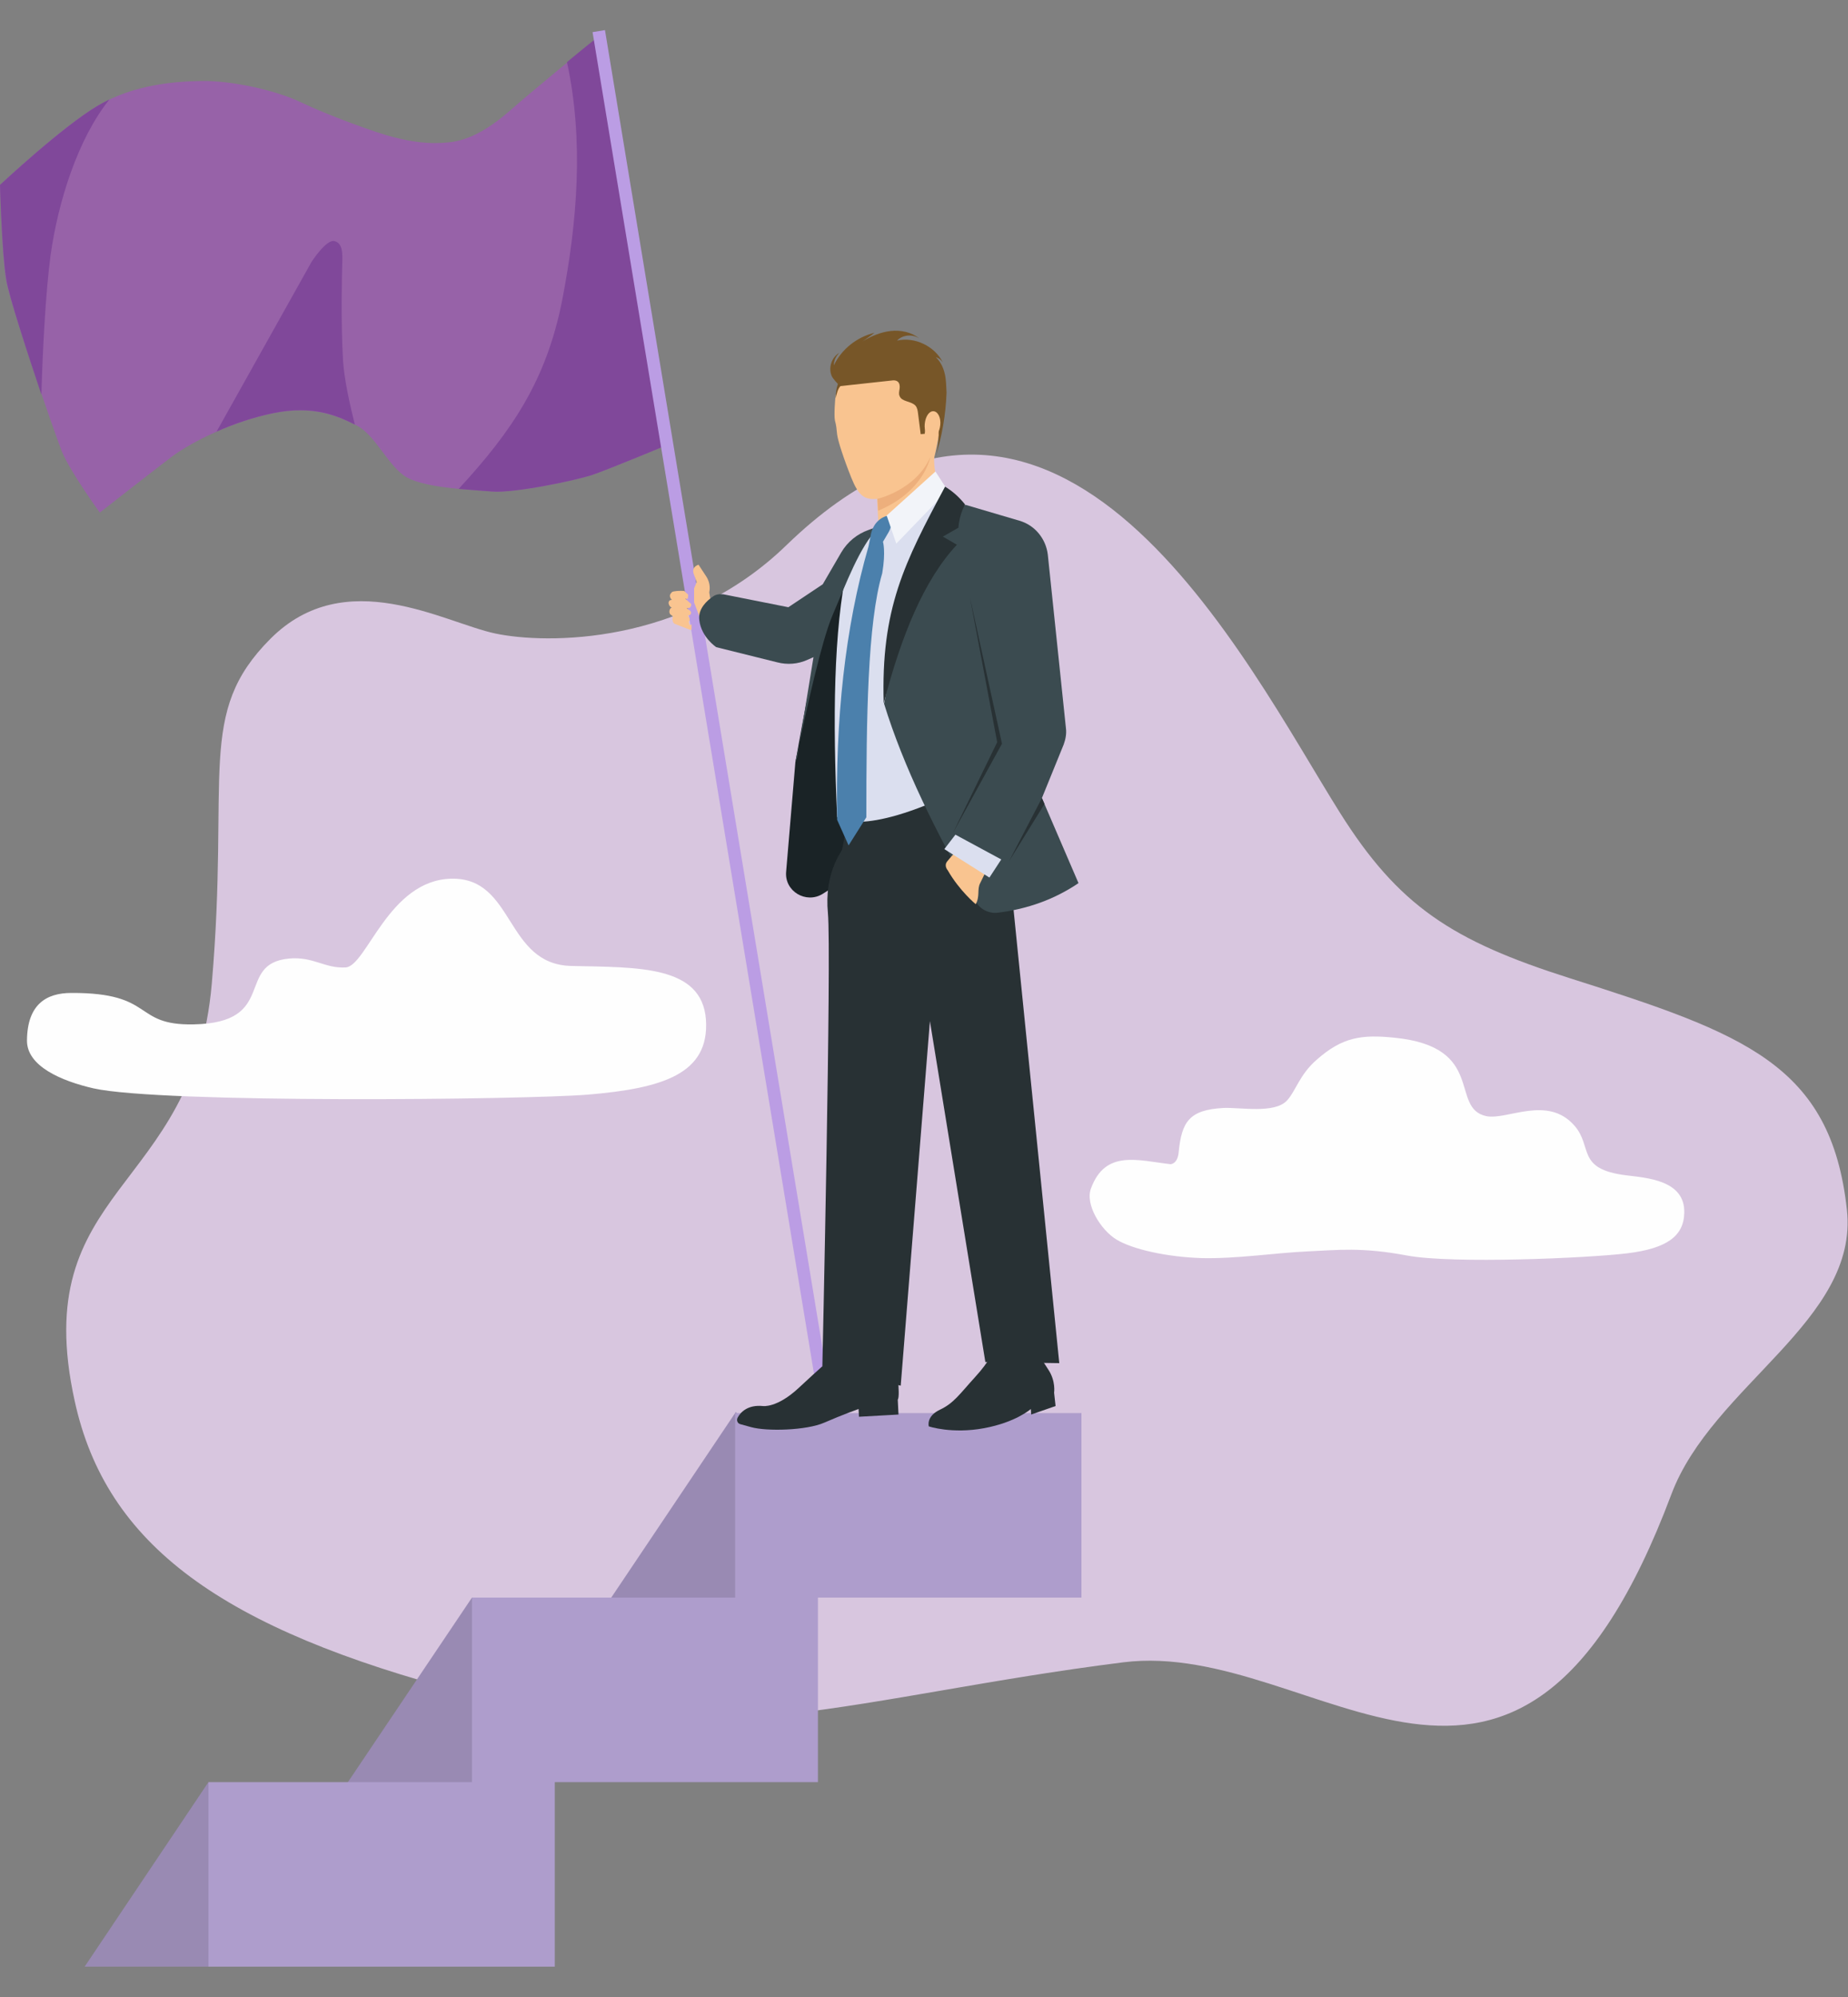<?xml version="1.0" encoding="utf-8"?>
<!-- Generator: Adobe Illustrator 25.2.3, SVG Export Plug-In . SVG Version: 6.00 Build 0)  -->
<svg version="1.1" id="_x31_" xmlns="http://www.w3.org/2000/svg" xmlns:xlink="http://www.w3.org/1999/xlink" x="0px" y="0px"
	 viewBox="0 0 500 540" style="enable-background:new 0 0 500 540;" xml:space="preserve">
<rect x="0" y="0" width="500" height="540" fill="#808080" stroke="none"/>
<style type="text/css">
	.st0{fill-rule:evenodd;clip-rule:evenodd;fill:#D8C6DF;}
	.st1{fill-rule:evenodd;clip-rule:evenodd;fill:#9762A8;}
	.st2{fill-rule:evenodd;clip-rule:evenodd;fill:#80489A;}
	.st3{fill-rule:evenodd;clip-rule:evenodd;fill:#BB9DE4;}
	.st4{fill-rule:evenodd;clip-rule:evenodd;fill:#998AB3;}
	.st5{fill-rule:evenodd;clip-rule:evenodd;fill:#AE9DCC;}
	.st6{fill-rule:evenodd;clip-rule:evenodd;fill:#FEFEFE;}
	.st7{fill-rule:evenodd;clip-rule:evenodd;fill:#283134;}
	.st8{fill-rule:evenodd;clip-rule:evenodd;fill:#F9C490;}
	.st9{fill-rule:evenodd;clip-rule:evenodd;fill:#1A2326;}
	.st10{fill-rule:evenodd;clip-rule:evenodd;fill:#775628;}
	.st11{fill-rule:evenodd;clip-rule:evenodd;fill:#EDAF7C;}
	.st12{fill-rule:evenodd;clip-rule:evenodd;fill:#DBDFEF;}
	.st13{fill-rule:evenodd;clip-rule:evenodd;fill:#3B4B50;}
	.st14{fill-rule:evenodd;clip-rule:evenodd;fill:#4B80AC;}
	.st15{fill-rule:evenodd;clip-rule:evenodd;fill:#F2F4F9;}
</style>
<g>
	<path class="st0" d="M57.3,266c4.9-56.8-4.3-73.1,15.9-93.3c20.3-20.3,47-4.3,60.8-1.4c13.7,2.9,50.8,3.3,78.8-23.9
		c73.7-71.3,124.3,31.9,149.7,72.3c15.9,25.3,30.4,34.7,62.2,44.8c47.2,15,70.7,23.3,75,62.6c3.3,30-36.5,47.6-47.5,77
		c-41.8,111.3-95.6,38.8-148.3,45.4c-71.4,9-111.6,25.6-177.8,8.3C60,440.5,28.7,417.8,20.2,378.8C7.4,320.5,52.4,322.8,57.3,266z"
		/>
	<g>
		<path class="st1" d="M0,50c0,0,17-15.9,26.6-21.5c9.6-5.6,20.5-6.5,28.1-6.6c7.6-0.1,19.5,2.3,26.8,5.8c7.3,3.5,20.5,8.3,25,9.4
			c4.5,1.1,9.3,2.1,15.7,1.3c6.4-0.9,12.1-5.2,16.6-9.2c4.5-4,22.2-18.5,22.2-18.5L181.3,120c0,0-17.3,7.2-21.3,8.5
			c-4,1.3-20.6,4.9-26.9,4.4c-6.3-0.5-19.2-1-23.8-4.3c-4.6-3.3-7.9-11-12.7-13.5c-4.8-2.4-11.5-5.6-22.5-3.4
			c-11,2.2-22.1,7.7-27.5,11.7c-5.4,4.1-19.6,15.2-19.6,15.2s-8-11-10.3-16.6c-2.2-5.7-13.9-39.4-15.1-46.5C0.5,68.5,0,50,0,50z"/>
		<path class="st2" d="M96,114.8c-4.8-2.4-11.3-5.3-22-3.1c-5.4,1.1-10.7,2.9-15.4,5l25.7-45.9c0,0,4-6.2,6.2-5.6
			c2.2,0.6,2.2,3.1,2.1,6.1c-0.1,3.1-0.4,15.6,0.2,26C93.1,102.4,94.6,109.2,96,114.8z"/>
		<path class="st2" d="M153.4,16.8c4.2-3.5,7.6-6.2,7.6-6.2L181.3,120c0,0-17.3,7.2-21.3,8.5c-4,1.3-20.6,4.9-26.9,4.4
			c-2.4-0.2-5.6-0.4-9-0.7c14.3-15.5,23.7-29.2,28-51C156.2,60,158,38,153.4,16.8z"/>
		<path class="st2" d="M0,50c0,0,17-15.9,26.6-21.5c1-0.6,2-1.1,3-1.6c-8.6,10.7-13.9,27.8-15.9,42c-1.4,10.4-2.2,26.8-2.5,37.8
			C7.2,94.8,2.4,80,1.7,75.6C0.5,68.5,0,50,0,50z"/>
		
			<rect x="190.7" y="6" transform="matrix(0.987 -0.163 0.163 0.987 -28.872 33.852)" class="st3" width="3.4" height="374.7"/>
	</g>
	<polygon class="st4" points="214.9,403.8 199.1,381.8 158.8,441.8 206.2,461 	"/>
	<polygon class="st4" points="143.5,454 127.7,432 87.4,491.9 134.8,511.1 	"/>
	<polygon class="st4" points="72.2,503.9 56.4,481.9 22.9,531.8 68,531.8 	"/>
	<polygon class="st5" points="127.7,481.9 56.4,481.9 56.4,531.8 150.1,531.8 150.1,481.9 221.3,481.9 221.3,432 292.6,432 
		292.6,382.1 198.9,382.1 198.9,432 127.7,432 	"/>
	<path class="st6" d="M316.7,314.8c0,0,1.9,0,2.2-3.2c0.8-8.2,2.8-11.5,12.1-12c4.7-0.2,13.8,1.6,17.2-2c2.4-2.6,3.4-7,8-11
		c7-6.2,12.2-6.9,21.1-6c24.9,2.5,14.8,19,24.8,21.2c5.6,1.2,16.6-5.8,23.9,2.6c5,5.7,0.4,11.7,13.9,13.4c5.6,0.7,16,1.3,15.8,10.1
		c-0.1,6.4-4.8,9.7-15.4,11c-10.6,1.3-47.3,2.9-59.6,0.6c-12.3-2.3-18.6-1.5-27.2-1.1c-8.6,0.4-18.8,2-28.3,1.8
		c-9.6-0.3-18.8-2.4-23.1-5c-4.3-2.6-8.6-9.6-6.9-13.9C299.1,310.8,307.9,313.8,316.7,314.8z"/>
	<path class="st6" d="M52.3,277c23.1-0.4,11.2-16.4,25.9-17.8c6.6-0.6,9.6,2.7,15.3,2.4c5.7-0.3,11.6-23.7,28.7-24
		c17.1-0.3,14.4,23.2,32.4,23.6c18,0.4,35.3-0.2,36.4,14.5c1,14.7-11.7,18.6-32,20.3c-17.5,1.4-115.4,2.4-133.7-1.7
		c-8.7-2-18.1-6-18-13c0.1-9.7,5.2-12.8,12-12.8C42.1,268.4,35.8,277.3,52.3,277z"/>
	<g>
		<path class="st7" d="M268.5,365.6c0,0-0.5,2.2-4.7,6.8c-4.2,4.6-5.7,7-9.5,8.8c-3.8,1.8-3,4.5-3,4.5s6.2,2.1,14.9,0.5
			c8.7-1.6,12.7-5.2,12.7-5.2l0.1,1.5l6.6-2.3l-0.4-3.6c0,0,0.5-3.2-1.6-6.3c-2-3.1-2-3.1-2-3.1L268.5,365.6z"/>
	</g>
	<g>
		<path class="st7" d="M242.9,378.5l0.2,4l-10.7,0.6l-0.1-2.1c0,0-4.5,1.6-9.3,3.7c-4.8,2.1-15.5,2.4-19.8,1.2l-2.9-0.8
			c-0.8-0.2-1.1-1.1-0.7-1.8c0.8-1.5,2.8-3.5,6.8-3.1c0,0,3.8,0.6,9.7-4.9c5.9-5.5,8.5-7.7,8.5-7.7l17.8,0.7
			C242.4,368.2,243.7,377.3,242.9,378.5z"/>
	</g>
	<path class="st8" d="M191.9,160.2l0.1-0.7c0.1-1.3-0.2-2.5-0.9-3.6l-2.1-3.2c0,0-2,0.5-1.3,2.5c0.7,1.9,0.8,2.2,0.8,2.2l-0.7,1.7
		l0,3.8l1.7,4.5l1.5,2.5c2-0.1,2.4-0.2,2.5-0.2C193.4,169.7,191.9,160.2,191.9,160.2L191.9,160.2z M187.1,168.8v1.5l-0.4,0l-4.1-1.6
		c-0.7-0.2-0.8-1.7-0.5-2l-0.5-0.4c-0.9-0.5-0.4-2,0.2-2c-0.7-0.2-1.1-1.2-0.8-1.7c0.3-0.4,0.3-0.3,0.8-0.4
		c-0.5-0.4-0.7-1.1-0.4-1.6c0,0,0.4-0.5,0.4-0.5c0.4-0.3,2.3-0.4,3.3-0.3l1.1,1l-0.1,1.1l-0.7,0l1.6,1.4l0,0.5l-0.3,0.5l-0.9,0.2
		l1,0.7l0.2,0.5l-0.2,0.5l-0.7,0.3l0.4,0.6l0.1,0.4l0,0.4l-0.3,0.1l0.3,1.1L187.1,168.8z"/>
	<g>
		<g>
			<path class="st9" d="M215.2,206.1l-2.5,29.6c-0.5,5.3,5.4,8.8,9.9,6l12.9-8.2l0.1-89l-12.2,20
				C220.3,178.7,217.6,192.6,215.2,206.1z"/>
		</g>
		<g>
			<path class="st7" d="M229.8,218c0,0-1.6,10.8-2,11.8c-0.4,1-4.8,6.5-3.8,17.1c1,10.6-1.5,122.5-1.5,122.5l21.2,5.3l7.9-98.6
				l15,92.2l20,0.3l-12.7-125.9l-2.9-31.1L229.8,218z"/>
		</g>
		<g>
			<path class="st8" d="M226,107.7c0,0-0.4,4.5-0.1,6c0.4,1.5,0.4,2,0.6,3.8c0.2,1.7,1.8,6.6,3.8,11.6c2,5,3.6,6.1,7,5.8l0.4,7.4
				l18.3-1.1c0,0-3.8-14.1-3.2-17.6c0,0,2.1-8.5,2.1-14.2c0-5.7-16.1-11.2-16.1-11.2S227.2,97.3,226,107.7z"/>
		</g>
		<g>
			<g>
				<path class="st10" d="M255.6,101c-0.4-1.7-1.2-3.3-2.4-4.4c0.8,0.2,1.4,0.7,1.9,1.4c-2.2-4.4-7.6-7-12.4-5.9
					c1.5-1.6,4.2-1.8,6-0.6c-2.1-1.7-5-2.3-7.7-2c-2.7,0.3-5.3,1.4-7.6,2.8c1.1-0.8,2.2-1.5,3.2-2.3c-4.7,1.1-8.9,4.4-11,8.8
					c0-1.3,0.6-2.5,1.5-3.4c-2.1,1.2-3,4-2.1,6.2c0.3,0.8,1.7,2.2,1.7,2.2c-0.4,1.2-0.6,2.5-0.6,3.9c0.3-1.3,0.6-2.6,1.3-3.3
					c4.6-0.5,9.2-1,13.8-1.5c0.6-0.1,1.2-0.1,1.7,0.3c0.5,0.4,0.6,1.2,0.5,1.9c-0.1,0.7-0.3,1.4,0,2c0.6,1.6,3.1,1.3,4.3,2.6
					c0.5,0.6,0.6,1.4,0.7,2.2c0.2,1.8,0.5,3.7,0.7,5.5l1.1-0.1c0.1-1.1,0.2-2.2,0.4-3.2c0.1-0.5,0.2-1.1,0.5-1.5
					c0.3-0.4,0.8-0.8,1.4-0.6c0.8,0.2,1.1,1.1,1.2,1.9c0.5,3.2,0.3,6.6-0.6,9.7c1.8-5.7,2.8-11.6,3-17.5
					C256,104.4,256,102.6,255.6,101z"/>
			</g>
		</g>
		<g>
			<g>
				<path class="st8" d="M254.4,114.9c-0.2,2-1.2,3.5-2.4,3.4c-1.2-0.1-2-1.8-1.8-3.7c0.2-2,1.2-3.5,2.4-3.4
					C253.8,111.3,254.6,113,254.4,114.9z"/>
			</g>
		</g>
		<g>
			<path class="st11" d="M237.4,134.9c0,0,10.4-2.4,14.3-11.3c0,0-1.6,9.3-14.1,14.5L237.4,134.9z"/>
		</g>
		<g>
			<path class="st12" d="M226.5,220.9c0,0,6,5.9,33.1-7.2l-3.1-75.8l-1.6-5.7l-15,7.2l-2.1,2.9l-8.5,10.6
				C225.5,170.6,225.3,194.6,226.5,220.9z"/>
		</g>
		<path class="st13" d="M237.8,142.3c-5.4,5.9-8.7,15.1-12.6,24.2c-2.9,6.8-7,25.4-8.9,34.5l3.8-23.3l-1.6,0.7
			c-2.6,1.2-5.5,1.4-8.2,0.7l-16.5-4.1c0,0-4-2.6-4.6-7.3c-0.4-3.1,2.1-5.3,3.7-6.4c0.8-0.6,1.8-0.7,2.8-0.6l17.6,3.5l9.3-6.2l5-8.6
			c1.7-2.9,4.3-5,7.4-6.1c1-0.4,1.8-0.6,1.9-0.6L237.8,142.3z"/>
		<g>
			<path class="st14" d="M234.4,221l-4.8,7.6l-3.1-6.9c-0.5-27.1,2.1-51.9,8.5-74l0.5-2.5c0.7-5,4.5-5.7,4.5-5.7s0.4,0.9,0.9,1.9
				c0.5,1-0.4,2.4-1,3.4l-1,1.7c0,0,0.8,2.6-0.2,8.5C234.7,168.6,234.4,194.4,234.4,221z"/>
		</g>
		<g>
			<polygon class="st15" points="253.1,127.5 239.9,139.4 242.5,147 256.4,132.6 			"/>
		</g>
		<g>
			<path class="st13" d="M291.8,238.8c-6.5,4.4-13.8,7-21.8,8c-2.4,0.3-4.8-0.9-6-3c-10.8-18.7-19.6-36.6-24.8-53.5l2.4-12.6
				l14-38.4l5.6-2.8l14.6,4.3c4.2,1.2,7.2,4.9,7.7,9.2l4.9,46.9c0.2,1.5-0.1,3-0.6,4.4l-5.9,14.5L291.8,238.8z"/>
		</g>
		<g>
			<g>
				<polygon class="st7" points="257.8,225.3 271.1,201.1 262.4,161.4 269.8,200.7 				"/>
			</g>
		</g>
		<g>
			<g>
				<polygon class="st7" points="281.9,215.8 273,232.9 282.6,217.4 				"/>
			</g>
		</g>
		<g>
			<path class="st8" d="M267.5,234.1c0,0-1.5,3.1-2.3,4.7c-0.9,1.7,0,3.5-1.2,5.7c0,0-4.4-3.6-7.6-9.2c0,0-1.1-1.2-0.1-2.4
				c0.9-1.2,3.7-4.1,3.7-4.1L267.5,234.1z"/>
		</g>
		<g>
			<g>
				<polygon class="st12" points="270.9,232.4 267.7,237.3 255.5,229.6 258.5,225.7 				"/>
			</g>
		</g>
		<g>
			<path class="st7" d="M259.3,142.7l-4.2,2.4l3.8,2.2c-8.9,9.5-15.1,24.7-19.8,42.9c-0.8-25.6,5.6-38.1,16.6-58.6
				c2,1.2,3.8,2.8,5.4,4.8C260.1,138.3,259.5,140.4,259.3,142.7z"/>
		</g>
		<g>
			<path class="st13" d="M215.2,206.1c0-0.1,0.4-2.1,1.1-5.1l-0.6,3.8L215.2,206.1z"/>
		</g>
	</g>
</g>
</svg>
